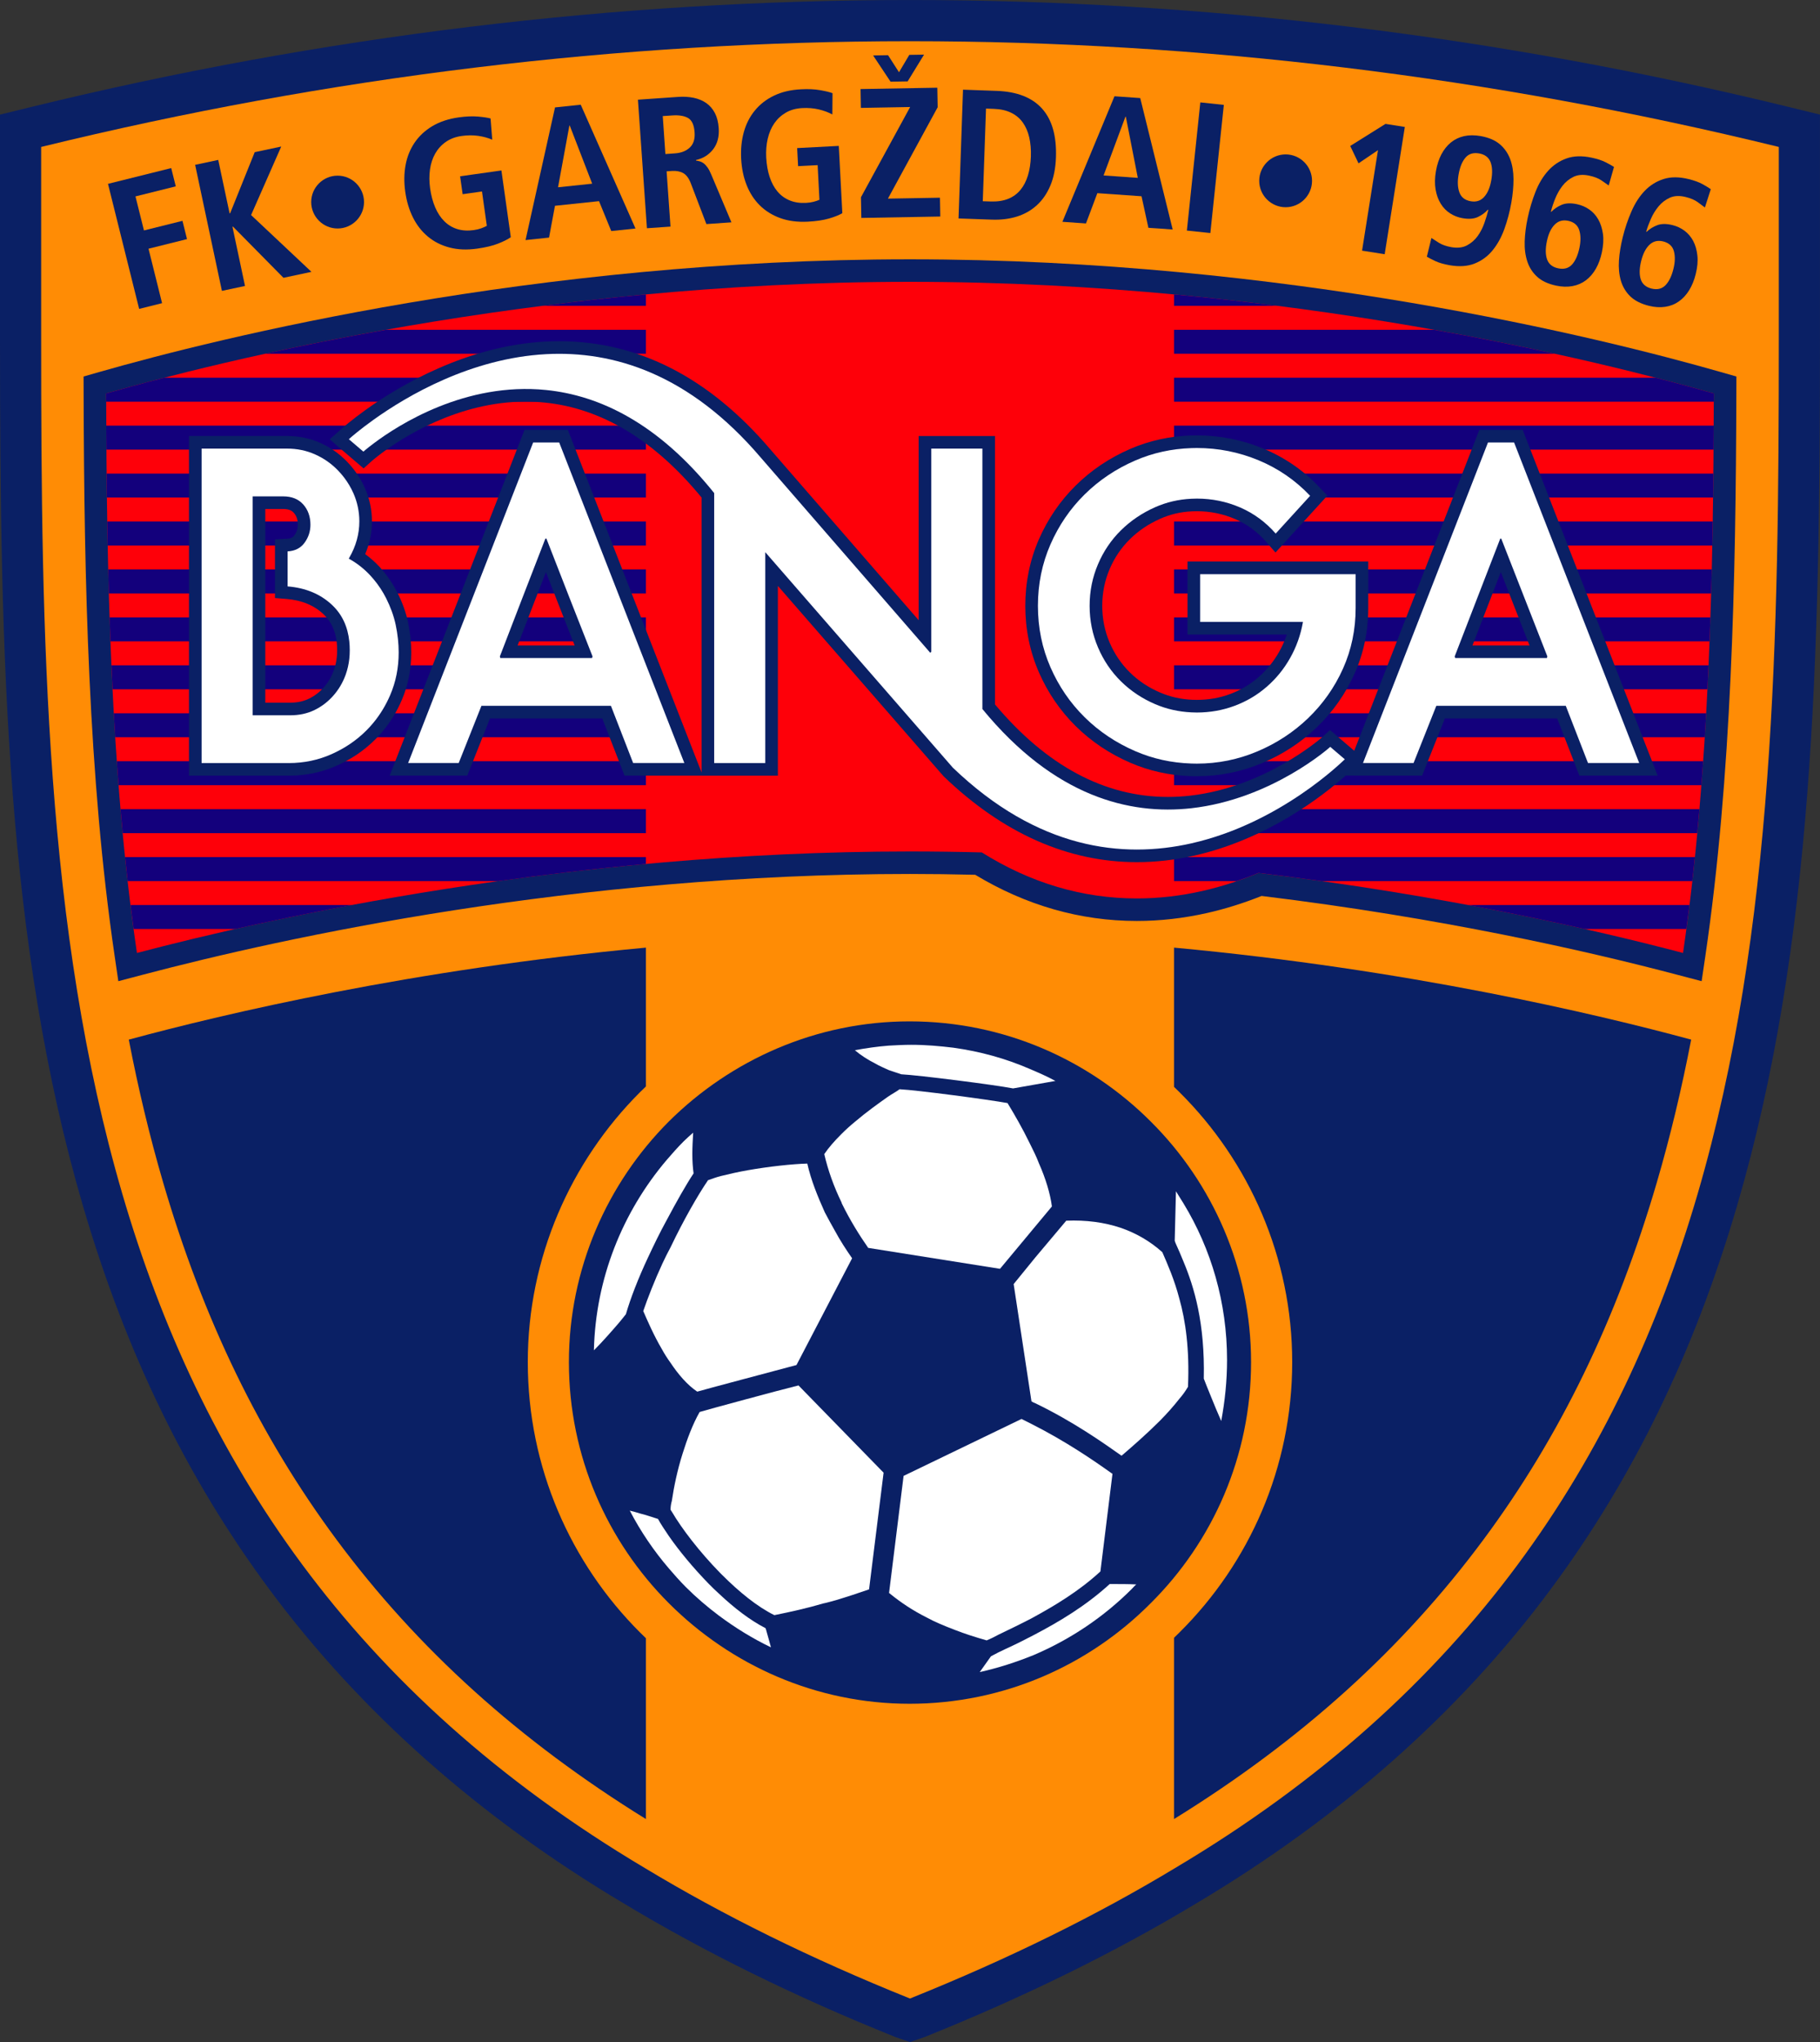 <?xml version="1.0" encoding="UTF-8"?>
<svg xmlns="http://www.w3.org/2000/svg" xmlns:xlink="http://www.w3.org/1999/xlink" width="280.65pt" height="314.79pt" viewBox="0 0 280.65 314.79" version="1.1">
<rect x="0" y="0" width="280.65" height="314.79" fill="#333333" stroke="none"/>
<defs>
<clipPath id="clip1">
  <path d="M 0 0 L 280.648 0 L 280.648 314.789 L 0 314.789 Z M 0 0 "/>
</clipPath>
</defs>
<g id="surface1">
<g clip-path="url(#clip1)" clip-rule="nonzero">
<path style=" stroke:none;fill-rule:nonzero;fill:rgb(3.922%,12.547%,39.598%);fill-opacity:1;" d="M 140.324 0.004 C 95.113 0.004 49.531 5.551 4.84 16.484 L 0 17.668 L 0 52.227 C 0 101.438 0.961 145.461 12.785 185.867 C 19.406 208.504 28.809 227.84 41.527 244.988 C 55.539 263.887 73.926 280.176 96.172 293.406 C 108.59 300.895 122.637 307.809 137.922 313.953 L 138.07 314.012 L 138.219 314.062 L 138.25 314.074 L 140.324 314.789 L 142.395 314.074 L 142.426 314.062 L 142.574 314.012 L 142.723 313.953 C 158.004 307.809 172.051 300.898 184.465 293.41 C 206.715 280.18 225.102 263.887 239.121 244.988 C 251.84 227.84 261.238 208.504 267.863 185.867 C 279.684 145.461 280.645 101.438 280.645 52.227 L 280.645 17.668 L 275.809 16.484 C 231.113 5.551 185.531 0.004 140.324 0.004 "/>
</g>
<path style=" stroke:none;fill-rule:nonzero;fill:rgb(100%,54.881%,1.961%);fill-opacity:1;" d="M 140.324 6.352 C 185.047 6.352 229.891 11.785 274.297 22.652 L 274.297 52.227 C 274.297 143.469 271.914 234.031 181.211 287.957 C 169.203 295.203 155.66 301.91 140.355 308.062 L 140.324 308.074 L 140.289 308.062 C 124.984 301.91 111.441 295.203 99.434 287.957 C 8.73 234.031 6.348 143.469 6.348 52.227 L 6.348 22.652 C 50.754 11.785 95.598 6.352 140.324 6.352 "/>
<path style=" stroke:none;fill-rule:nonzero;fill:rgb(3.922%,12.547%,39.598%);fill-opacity:1;" d="M 265.23 57.316 C 246.984 52.102 198.285 39.973 140.32 39.973 C 82.355 39.973 33.66 52.102 15.414 57.316 L 12.887 58.039 L 12.895 60.664 C 12.977 89.367 13.613 119.738 17.684 147.406 L 18.246 151.25 L 22.004 150.262 C 44 144.457 88.621 134.723 140.32 134.723 C 143.602 134.723 146.98 134.766 150.379 134.848 C 158.211 139.574 166.598 141.969 175.312 141.969 C 178.887 141.969 182.523 141.555 186.133 140.742 C 188.922 140.113 191.746 139.23 194.543 138.113 C 222.199 141.477 244.637 146.566 258.641 150.262 L 262.398 151.25 L 262.965 147.41 C 267.035 119.734 267.672 89.363 267.75 60.664 L 267.758 58.039 "/>
<path style=" stroke:none;fill-rule:nonzero;fill:rgb(99.609%,0%,3.529%);fill-opacity:1;" d="M 264.277 60.656 C 247.258 55.793 198.305 43.445 140.32 43.445 C 82.34 43.445 33.387 55.793 16.367 60.656 C 16.445 87.875 16.973 118.734 21.117 146.902 C 41.625 141.492 87.453 131.254 140.32 131.254 C 144.055 131.254 147.746 131.305 151.398 131.402 C 158.914 136.113 166.918 138.496 175.312 138.496 C 178.629 138.496 182.012 138.113 185.367 137.355 C 188.477 136.652 191.383 135.68 194.066 134.559 C 223.035 138.031 246.438 143.449 259.527 146.902 C 263.672 118.734 264.203 87.875 264.277 60.656 "/>
<path style=" stroke:none;fill-rule:nonzero;fill:rgb(7.446%,0%,48.631%);fill-opacity:1;" d="M 264.16 76.699 C 264.18 75.461 264.188 74.23 264.203 73.004 L 181.039 73.004 L 181.039 76.699 "/>
<path style=" stroke:none;fill-rule:nonzero;fill:rgb(7.446%,0%,48.631%);fill-opacity:1;" d="M 16.445 73.004 C 16.457 74.234 16.469 75.461 16.484 76.699 L 99.605 76.699 L 99.605 73.004 "/>
<path style=" stroke:none;fill-rule:nonzero;fill:rgb(7.446%,0%,48.631%);fill-opacity:1;" d="M 16.539 80.395 C 16.559 81.621 16.582 82.855 16.609 84.09 L 99.605 84.09 L 99.605 80.395 "/>
<path style=" stroke:none;fill-rule:nonzero;fill:rgb(7.446%,0%,48.631%);fill-opacity:1;" d="M 264.039 84.09 C 264.062 82.855 264.086 81.621 264.105 80.395 L 181.039 80.395 L 181.039 84.09 "/>
<path style=" stroke:none;fill-rule:nonzero;fill:rgb(7.446%,0%,48.631%);fill-opacity:1;" d="M 263.859 91.48 C 263.895 90.246 263.93 89.012 263.957 87.785 L 181.039 87.785 L 181.039 91.48 "/>
<path style=" stroke:none;fill-rule:nonzero;fill:rgb(7.446%,0%,48.631%);fill-opacity:1;" d="M 16.688 87.785 C 16.719 89.012 16.75 90.246 16.785 91.48 L 99.605 91.48 L 99.605 87.785 "/>
<path style=" stroke:none;fill-rule:nonzero;fill:rgb(7.446%,0%,48.631%);fill-opacity:1;" d="M 264.234 69.309 C 264.242 68.074 264.254 66.84 264.258 65.613 L 181.039 65.613 L 181.039 69.309 "/>
<path style=" stroke:none;fill-rule:nonzero;fill:rgb(7.446%,0%,48.631%);fill-opacity:1;" d="M 16.387 65.613 C 16.395 66.836 16.402 68.074 16.41 69.309 L 99.605 69.309 L 99.605 65.613 "/>
<path style=" stroke:none;fill-rule:nonzero;fill:rgb(7.446%,0%,48.631%);fill-opacity:1;" d="M 264.273 61.922 C 264.273 61.5 264.277 61.074 264.277 60.656 C 261.895 59.973 258.879 59.145 255.305 58.227 L 181.039 58.227 L 181.039 61.922 "/>
<path style=" stroke:none;fill-rule:nonzero;fill:rgb(7.446%,0%,48.631%);fill-opacity:1;" d="M 25.34 58.227 C 21.766 59.145 18.754 59.973 16.367 60.656 C 16.367 61.074 16.371 61.5 16.371 61.922 L 99.605 61.922 L 99.605 58.227 "/>
<path style=" stroke:none;fill-rule:nonzero;fill:rgb(7.446%,0%,48.631%);fill-opacity:1;" d="M 239.762 54.531 C 234.168 53.305 227.926 52.047 221.141 50.836 L 181.039 50.836 L 181.039 54.531 "/>
<path style=" stroke:none;fill-rule:nonzero;fill:rgb(7.446%,0%,48.631%);fill-opacity:1;" d="M 59.504 50.836 C 52.715 52.047 46.477 53.305 40.883 54.531 L 99.605 54.531 L 99.605 50.836 "/>
<path style=" stroke:none;fill-rule:nonzero;fill:rgb(7.446%,0%,48.631%);fill-opacity:1;" d="M 196.953 47.141 C 191.828 46.488 186.516 45.898 181.039 45.387 L 181.039 47.141 "/>
<path style=" stroke:none;fill-rule:nonzero;fill:rgb(7.446%,0%,48.631%);fill-opacity:1;" d="M 83.691 47.141 L 99.605 47.141 L 99.605 45.387 C 94.133 45.895 88.816 46.488 83.691 47.141 "/>
<path style=" stroke:none;fill-rule:nonzero;fill:rgb(7.446%,0%,48.631%);fill-opacity:1;" d="M 18.586 124.734 C 18.691 125.969 18.809 127.199 18.922 128.43 L 99.605 128.43 L 99.605 124.734 "/>
<path style=" stroke:none;fill-rule:nonzero;fill:rgb(7.446%,0%,48.631%);fill-opacity:1;" d="M 261.723 128.43 C 261.84 127.199 261.953 125.969 262.059 124.734 L 181.039 124.734 L 181.039 128.43 "/>
<path style=" stroke:none;fill-rule:nonzero;fill:rgb(7.446%,0%,48.631%);fill-opacity:1;" d="M 190.727 135.816 C 191.871 135.426 192.992 135.008 194.066 134.559 C 197.371 134.953 200.598 135.379 203.746 135.816 L 260.961 135.816 C 261.102 134.59 261.23 133.355 261.359 132.121 L 181.039 132.121 L 181.039 135.816 "/>
<path style=" stroke:none;fill-rule:nonzero;fill:rgb(7.446%,0%,48.631%);fill-opacity:1;" d="M 19.285 132.121 C 19.414 133.355 19.543 134.59 19.684 135.816 L 76.887 135.816 C 84.074 134.812 91.676 133.914 99.605 133.18 L 99.605 132.121 "/>
<path style=" stroke:none;fill-rule:nonzero;fill:rgb(7.446%,0%,48.631%);fill-opacity:1;" d="M 20.605 143.207 L 36.273 143.207 C 41.605 142.004 47.629 140.746 54.238 139.512 L 20.129 139.512 C 20.281 140.75 20.441 141.98 20.605 143.207 "/>
<path style=" stroke:none;fill-rule:nonzero;fill:rgb(7.446%,0%,48.631%);fill-opacity:1;" d="M 244.371 143.207 L 260.039 143.207 C 260.207 141.98 260.363 140.75 260.52 139.512 L 226.406 139.512 C 233.016 140.746 239.039 142.004 244.371 143.207 "/>
<path style=" stroke:none;fill-rule:nonzero;fill:rgb(7.446%,0%,48.631%);fill-opacity:1;" d="M 18.016 117.344 C 18.102 118.574 18.191 119.809 18.285 121.039 L 99.605 121.039 L 99.605 117.344 "/>
<path style=" stroke:none;fill-rule:nonzero;fill:rgb(7.446%,0%,48.631%);fill-opacity:1;" d="M 262.359 121.039 C 262.453 119.809 262.543 118.574 262.629 117.344 L 181.039 117.344 L 181.039 121.039 "/>
<path style=" stroke:none;fill-rule:nonzero;fill:rgb(7.446%,0%,48.631%);fill-opacity:1;" d="M 17.551 109.953 C 17.621 111.184 17.691 112.418 17.77 113.648 L 99.605 113.648 L 99.605 109.953 "/>
<path style=" stroke:none;fill-rule:nonzero;fill:rgb(7.446%,0%,48.631%);fill-opacity:1;" d="M 262.879 113.648 C 262.953 112.418 263.027 111.184 263.098 109.953 L 181.039 109.953 L 181.039 113.648 "/>
<path style=" stroke:none;fill-rule:nonzero;fill:rgb(7.446%,0%,48.631%);fill-opacity:1;" d="M 263.289 106.258 C 263.352 105.027 263.41 103.793 263.465 102.562 L 181.039 102.562 L 181.039 106.258 "/>
<path style=" stroke:none;fill-rule:nonzero;fill:rgb(7.446%,0%,48.631%);fill-opacity:1;" d="M 17.184 102.562 C 17.234 103.793 17.297 105.027 17.359 106.258 L 99.605 106.258 L 99.605 102.562 "/>
<path style=" stroke:none;fill-rule:nonzero;fill:rgb(7.446%,0%,48.631%);fill-opacity:1;" d="M 16.902 95.176 C 16.941 96.402 16.984 97.637 17.031 98.867 L 99.605 98.867 L 99.605 95.176 "/>
<path style=" stroke:none;fill-rule:nonzero;fill:rgb(7.446%,0%,48.631%);fill-opacity:1;" d="M 263.613 98.867 C 263.664 97.637 263.703 96.402 263.746 95.176 L 181.039 95.176 L 181.039 98.867 "/>
<path style=" stroke:none;fill-rule:nonzero;fill:rgb(3.922%,12.547%,39.598%);fill-opacity:1;" d="M 81.387 209.965 C 81.387 193.84 88.02 179.031 98.668 168.387 C 98.977 168.078 99.289 167.773 99.605 167.473 L 99.605 146.078 C 63.684 149.406 34.613 156.266 19.859 160.258 C 21.305 167.738 23.047 175.07 25.148 182.25 C 31.336 203.398 40.078 221.41 51.875 237.312 C 64.387 254.184 80.031 268.305 99.605 280.41 L 99.605 252.535 C 99.289 252.234 98.977 251.93 98.668 251.621 C 88.02 240.977 81.387 226.242 81.387 209.965 "/>
<path style=" stroke:none;fill-rule:nonzero;fill:rgb(3.922%,12.547%,39.598%);fill-opacity:1;" d="M 181.039 146.078 L 181.039 167.543 C 181.328 167.82 181.617 168.102 181.902 168.387 C 192.625 179.031 199.262 193.84 199.262 209.965 C 199.262 226.246 192.625 240.977 181.902 251.621 C 181.617 251.906 181.328 252.188 181.039 252.469 L 181.039 280.41 C 200.617 268.305 216.262 254.184 228.773 237.312 C 240.566 221.41 249.309 203.398 255.496 182.25 C 257.598 175.07 259.34 167.738 260.785 160.258 C 246.035 156.266 216.965 149.41 181.039 146.078 "/>
<path style=" stroke:none;fill-rule:nonzero;fill:rgb(3.922%,12.547%,39.598%);fill-opacity:1;" d="M 140.254 157.445 C 154.781 157.445 167.926 163.367 177.43 172.867 C 186.996 182.367 192.918 195.586 192.918 209.973 C 192.918 224.5 186.996 237.648 177.43 247.148 C 167.926 256.715 154.781 262.637 140.254 262.637 C 125.867 262.637 112.719 256.715 103.148 247.148 C 93.648 237.648 87.727 224.5 87.727 209.973 C 87.727 195.586 93.648 182.367 103.148 172.867 C 112.719 163.367 125.867 157.445 140.254 157.445 "/>
<path style=" stroke:none;fill-rule:nonzero;fill:rgb(100%,100%,100%);fill-opacity:1;" d="M 118.051 250.988 C 115.684 249.773 113.25 247.914 110.879 245.676 C 110.367 245.227 109.789 244.648 109.281 244.137 C 106.91 241.703 104.73 239.078 103.133 236.773 C 102.492 235.812 101.914 234.98 101.469 234.148 C 100.441 233.828 99.547 233.508 98.715 233.312 C 98.137 233.121 97.625 232.996 97.113 232.863 C 98.777 236.066 100.828 239.078 103.133 241.766 C 103.965 242.727 104.797 243.688 105.758 244.648 C 107.359 246.25 109.086 247.723 110.879 249.066 C 113.379 250.926 116.066 252.59 118.883 253.938 C 118.629 253.039 118.438 252.266 118.242 251.629 C 118.18 251.371 118.117 251.18 118.051 250.988 "/>
<path style=" stroke:none;fill-rule:nonzero;fill:rgb(100%,100%,100%);fill-opacity:1;" d="M 102.789 188.113 C 104.324 185.23 105.801 182.609 106.953 180.879 C 106.824 179.98 106.762 178.957 106.762 177.871 C 106.762 176.844 106.824 175.691 106.887 174.602 C 106.375 175.051 105.863 175.5 105.414 175.949 C 104.453 176.906 103.621 177.871 102.789 178.828 C 96 186.836 91.84 197.078 91.582 208.156 C 92.863 206.875 94.273 205.273 95.426 203.934 C 95.875 203.422 96.195 202.969 96.516 202.586 C 97.219 200.152 98.434 197.016 99.906 193.883 C 100.805 191.957 101.766 189.969 102.789 188.113 "/>
<path style=" stroke:none;fill-rule:nonzero;fill:rgb(100%,100%,100%);fill-opacity:1;" d="M 102.137 194.797 C 100.922 197.426 99.898 200.051 99.191 202.102 C 99.832 203.574 100.793 205.812 102.074 207.992 C 102.457 208.695 102.906 209.402 103.418 210.105 C 104.57 211.836 105.98 213.5 107.516 214.523 C 108.605 214.199 119.684 211.258 122.82 210.422 L 131.398 193.965 C 130.504 192.688 129.543 191.215 128.715 189.676 C 128.199 188.781 127.688 187.82 127.176 186.859 C 126.086 184.426 125.062 181.93 124.488 179.367 C 122.18 179.43 118.594 179.816 115.328 180.391 C 113.855 180.648 112.445 180.969 111.164 181.289 C 110.398 181.48 109.758 181.734 109.18 181.93 C 107.645 184.172 105.402 188.074 103.418 192.238 C 102.969 193.07 102.52 193.965 102.137 194.797 "/>
<path style=" stroke:none;fill-rule:nonzero;fill:rgb(100%,100%,100%);fill-opacity:1;" d="M 129.816 185.523 C 131.043 188.039 132.523 190.426 133.879 192.363 L 154.203 195.59 L 162.207 185.977 C 161.945 183.977 161.238 181.652 160.207 179.328 C 159.82 178.301 159.301 177.266 158.785 176.234 C 157.688 173.973 156.461 171.844 155.363 170.039 C 152.523 169.52 141.43 168.039 138.719 167.91 C 138.203 168.297 137.559 168.621 136.91 169.07 C 135.363 170.164 133.559 171.457 131.816 172.941 C 131.105 173.523 130.395 174.168 129.754 174.812 C 128.652 175.91 127.75 176.941 127.105 177.91 C 127.688 180.426 128.59 182.941 129.754 185.328 C 129.754 185.395 129.816 185.461 129.816 185.523 "/>
<path style=" stroke:none;fill-rule:nonzero;fill:rgb(100%,100%,100%);fill-opacity:1;" d="M 137.074 164.965 C 137.715 165.16 138.355 165.414 138.996 165.605 C 141.621 165.734 153.211 167.203 156.223 167.781 L 162.75 166.629 C 161.473 165.926 160.129 165.352 158.781 164.773 C 155.07 163.168 151.16 162.082 147.004 161.504 C 144.887 161.25 142.773 161.059 140.531 161.059 C 139.379 161.059 138.227 161.121 137.074 161.184 C 135.348 161.316 133.555 161.57 131.824 161.891 C 132.719 162.656 133.809 163.363 134.961 163.941 C 135.602 164.324 136.371 164.641 137.074 164.965 "/>
<path style=" stroke:none;fill-rule:nonzero;fill:rgb(100%,100%,100%);fill-opacity:1;" d="M 136.254 227.012 L 135.996 226.754 L 123.129 213.566 C 120.246 214.27 108.91 217.344 107.887 217.66 C 106.797 219.582 105.965 221.824 105.262 224.066 C 104.43 226.688 103.914 229.254 103.598 231.367 C 103.469 231.816 103.402 232.266 103.402 232.711 C 103.402 232.773 103.531 232.902 103.598 233.031 C 105.133 235.656 107.887 239.242 111.023 242.445 C 111.152 242.574 111.219 242.637 111.344 242.766 C 113.969 245.391 116.789 247.695 119.41 248.977 C 121.973 248.461 124.535 247.887 126.906 247.184 C 127.547 247.055 128.184 246.863 128.891 246.672 C 130.617 246.156 132.348 245.582 134.012 245.004 "/>
<path style=" stroke:none;fill-rule:nonzero;fill:rgb(100%,100%,100%);fill-opacity:1;" d="M 179.234 193.027 C 177.379 191.363 175.211 190.086 172.781 189.258 C 170.289 188.426 167.484 188.047 164.418 188.172 L 159.691 193.789 L 156.309 197.941 L 159.055 216.016 C 159.242 216.141 159.5 216.27 159.691 216.332 C 165.5 219.145 170.102 222.398 172.91 224.379 L 172.977 224.379 C 174.766 222.848 176.871 220.996 178.852 219.02 C 179.934 217.93 180.957 216.781 181.855 215.633 C 182.363 215.059 182.812 214.422 183.191 213.781 C 183.445 207.969 182.812 203.562 181.855 200.176 C 181.086 197.238 180.066 194.941 179.234 193.027 "/>
<path style=" stroke:none;fill-rule:nonzero;fill:rgb(100%,100%,100%);fill-opacity:1;" d="M 182.492 185.496 C 182.105 184.855 181.719 184.277 181.336 183.637 L 181.145 191.262 C 181.207 191.449 181.273 191.641 181.336 191.77 C 181.719 192.602 182.105 193.5 182.492 194.461 C 184.152 198.43 185.816 203.938 185.629 212.52 C 185.883 213.156 186.27 214.184 186.781 215.398 C 187.227 216.488 187.742 217.77 188.316 219.051 C 188.891 215.977 189.215 212.836 189.215 209.637 C 189.215 200.801 186.781 192.539 182.492 185.496 "/>
<path style=" stroke:none;fill-rule:nonzero;fill:rgb(100%,100%,100%);fill-opacity:1;" d="M 154 251.973 C 155.602 251.203 157.332 250.371 159.059 249.473 C 162.578 247.555 166.359 245.312 169.688 242.238 L 171.547 227.188 C 171.48 227.125 171.414 227.125 171.352 227.062 C 168.66 225.141 164.371 222.191 159.059 219.504 C 158.547 219.25 158.031 218.992 157.52 218.734 L 139.336 227.512 L 137.094 245.566 C 137.223 245.633 137.285 245.695 137.352 245.762 C 139.016 247.102 140.746 248.254 142.918 249.348 C 144.199 250.051 145.609 250.625 147.277 251.266 C 148.75 251.844 150.352 252.355 152.145 252.867 C 152.781 252.613 153.422 252.289 154 251.973 "/>
<path style=" stroke:none;fill-rule:nonzero;fill:rgb(100%,100%,100%);fill-opacity:1;" d="M 159.402 252.051 C 157.93 252.824 156.523 253.527 155.113 254.164 C 154.281 254.551 153.512 254.934 152.809 255.32 L 151.078 257.754 C 153.961 257.113 156.715 256.215 159.402 255.129 C 165.105 252.695 170.227 249.238 174.516 244.945 C 174.773 244.688 174.965 244.434 175.223 244.242 C 174.004 244.18 172.723 244.18 171.121 244.18 C 167.41 247.57 163.309 250.004 159.402 252.051 "/>
<path style=" stroke:none;fill-rule:nonzero;fill:rgb(3.922%,12.547%,39.598%);fill-opacity:1;" d="M 183.02 35.543 L 186.641 35.922 L 188.719 16.168 L 185.094 15.785 Z M 183.02 35.543 "/>
<path style=" stroke:none;fill-rule:nonzero;fill:rgb(3.922%,12.547%,39.598%);fill-opacity:1;" d="M 170.176 27.047 L 173.547 17.984 L 173.605 17.984 L 175.453 27.418 Z M 171.855 14.84 L 163.824 34.191 L 167.461 34.445 L 169.215 29.777 L 176.027 30.254 L 177.086 35.117 L 180.832 35.379 L 175.828 15.117 "/>
<path style=" stroke:none;fill-rule:nonzero;fill:rgb(3.922%,12.547%,39.598%);fill-opacity:1;" d="M 198.25 23.801 C 196.008 23.801 194.176 25.633 194.176 27.875 C 194.176 30.117 196.008 31.945 198.25 31.945 C 200.492 31.945 202.32 30.117 202.32 27.875 C 202.32 25.633 200.492 23.801 198.25 23.801 "/>
<path style=" stroke:none;fill-rule:nonzero;fill:rgb(3.922%,12.547%,39.598%);fill-opacity:1;" d="M 239.734 34.629 C 240.293 34.059 240.988 33.863 241.824 34.039 C 242.711 34.227 243.281 34.711 243.523 35.477 C 243.766 36.246 243.777 37.16 243.551 38.219 C 243.309 39.367 242.922 40.227 242.395 40.797 C 241.863 41.359 241.156 41.551 240.266 41.359 C 239.395 41.176 238.824 40.715 238.562 39.98 C 238.305 39.246 238.297 38.305 238.543 37.152 C 238.777 36.039 239.172 35.199 239.734 34.629 M 245.434 24.305 C 243.949 23.988 242.656 24.027 241.555 24.426 C 240.449 24.82 239.504 25.461 238.715 26.34 C 237.926 27.219 237.281 28.293 236.781 29.562 C 236.277 30.836 235.871 32.184 235.57 33.613 C 235.301 34.875 235.148 36.074 235.113 37.211 C 235.074 38.348 235.211 39.379 235.516 40.309 C 235.82 41.234 236.328 42.023 237.035 42.664 C 237.742 43.312 238.715 43.766 239.961 44.031 C 240.867 44.223 241.711 44.246 242.488 44.102 C 243.27 43.957 243.957 43.656 244.559 43.203 C 245.156 42.75 245.668 42.16 246.082 41.434 C 246.5 40.707 246.812 39.859 247.016 38.895 C 247.238 37.84 247.297 36.883 247.176 36.035 C 247.051 35.184 246.812 34.445 246.453 33.816 C 246.094 33.188 245.625 32.676 245.059 32.285 C 244.496 31.891 243.867 31.625 243.18 31.477 C 242.234 31.273 241.445 31.309 240.82 31.57 C 240.188 31.836 239.652 32.199 239.203 32.668 L 239.16 32.602 C 239.305 32.012 239.52 31.352 239.812 30.629 C 240.102 29.906 240.473 29.246 240.93 28.656 C 241.387 28.066 241.949 27.602 242.617 27.27 C 243.293 26.938 244.102 26.871 245.051 27.074 C 245.828 27.238 246.453 27.477 246.918 27.789 C 247.387 28.105 247.77 28.371 248.07 28.59 L 248.883 25.734 C 248.578 25.531 248.148 25.293 247.594 25.012 C 247.043 24.73 246.324 24.492 245.434 24.305 "/>
<path style=" stroke:none;fill-rule:nonzero;fill:rgb(3.922%,12.547%,39.598%);fill-opacity:1;" d="M 254.355 37.73 C 254.934 37.18 255.637 37.012 256.465 37.215 C 257.348 37.438 257.902 37.934 258.117 38.711 C 258.328 39.488 258.312 40.402 258.047 41.453 C 257.766 42.594 257.348 43.438 256.801 43.988 C 256.254 44.535 255.539 44.699 254.656 44.48 C 253.789 44.262 253.238 43.781 253.004 43.039 C 252.77 42.297 252.793 41.355 253.078 40.215 C 253.355 39.109 253.777 38.281 254.355 37.73 M 255.762 31.805 C 256.238 31.23 256.82 30.789 257.496 30.477 C 258.184 30.168 258.992 30.133 259.934 30.367 C 260.707 30.559 261.32 30.82 261.777 31.148 C 262.234 31.477 262.609 31.758 262.902 31.984 L 263.809 29.164 C 263.512 28.953 263.09 28.695 262.551 28.395 C 262.012 28.094 261.297 27.832 260.414 27.613 C 258.941 27.246 257.648 27.242 256.531 27.598 C 255.418 27.953 254.449 28.559 253.629 29.41 C 252.812 30.262 252.129 31.316 251.586 32.566 C 251.035 33.816 250.582 35.152 250.23 36.57 C 249.922 37.82 249.723 39.016 249.648 40.148 C 249.57 41.285 249.672 42.32 249.941 43.258 C 250.219 44.199 250.699 45.004 251.379 45.672 C 252.066 46.34 253.023 46.828 254.254 47.137 C 255.156 47.363 255.996 47.414 256.781 47.297 C 257.562 47.18 258.266 46.902 258.879 46.469 C 259.496 46.039 260.027 45.465 260.465 44.754 C 260.906 44.043 261.25 43.211 261.484 42.254 C 261.75 41.199 261.836 40.25 261.742 39.398 C 261.652 38.543 261.438 37.797 261.102 37.152 C 260.758 36.512 260.312 35.984 259.766 35.574 C 259.211 35.164 258.598 34.871 257.914 34.703 C 256.977 34.469 256.184 34.473 255.551 34.715 C 254.91 34.957 254.363 35.305 253.898 35.754 L 253.855 35.688 C 254.02 35.102 254.262 34.453 254.574 33.738 C 254.887 33.023 255.285 32.379 255.762 31.805 "/>
<path style=" stroke:none;fill-rule:nonzero;fill:rgb(3.922%,12.547%,39.598%);fill-opacity:1;" d="M 208.211 22.5 L 209.488 25.18 L 212.492 23.148 L 210.035 38.637 L 213.523 39.191 L 216.629 19.57 L 213.648 19.098 "/>
<path style=" stroke:none;fill-rule:nonzero;fill:rgb(3.922%,12.547%,39.598%);fill-opacity:1;" d="M 158.965 24.129 C 158.926 25.211 158.773 26.188 158.504 27.062 C 158.238 27.934 157.852 28.676 157.348 29.285 C 156.84 29.895 156.211 30.352 155.449 30.656 C 154.688 30.961 153.797 31.094 152.77 31.059 L 151.547 31.02 L 152.047 16.738 L 153.27 16.785 C 154.293 16.82 155.172 17.016 155.91 17.375 C 156.648 17.73 157.246 18.23 157.711 18.875 C 158.172 19.516 158.504 20.285 158.711 21.172 C 158.914 22.062 159.004 23.051 158.965 24.129 M 153.68 14.008 L 148.5 13.824 L 147.809 33.676 L 152.984 33.859 C 154.371 33.906 155.648 33.746 156.816 33.383 C 157.988 33.016 159.012 32.434 159.883 31.637 C 160.758 30.844 161.453 29.832 161.969 28.605 C 162.488 27.379 162.773 25.934 162.832 24.266 C 162.945 20.965 162.23 18.457 160.688 16.742 C 159.145 15.027 156.809 14.117 153.68 14.008 "/>
<path style=" stroke:none;fill-rule:nonzero;fill:rgb(3.922%,12.547%,39.598%);fill-opacity:1;" d="M 229.957 27.797 C 229.762 28.918 229.395 29.773 228.855 30.363 C 228.32 30.953 227.633 31.172 226.789 31.023 C 225.891 30.867 225.309 30.406 225.039 29.645 C 224.77 28.887 224.73 27.973 224.918 26.91 C 225.121 25.75 225.477 24.879 225.984 24.297 C 226.488 23.707 227.195 23.496 228.09 23.652 C 228.969 23.809 229.551 24.246 229.84 24.973 C 230.125 25.699 230.164 26.641 229.957 27.797 M 231.273 22.234 C 230.547 21.613 229.555 21.195 228.305 20.973 C 227.371 20.812 226.52 20.816 225.754 20.988 C 224.996 21.16 224.32 21.484 223.734 21.961 C 223.152 22.438 222.664 23.043 222.27 23.785 C 221.883 24.523 221.602 25.383 221.43 26.352 C 221.242 27.418 221.227 28.371 221.375 29.219 C 221.52 30.062 221.789 30.793 222.172 31.41 C 222.555 32.027 223.035 32.523 223.613 32.891 C 224.195 33.266 224.832 33.512 225.523 33.633 C 226.473 33.801 227.262 33.742 227.879 33.457 C 228.496 33.172 229.023 32.785 229.453 32.305 L 229.5 32.371 C 229.359 32.961 229.16 33.625 228.902 34.359 C 228.648 35.094 228.305 35.766 227.871 36.375 C 227.438 36.98 226.887 37.461 226.23 37.816 C 225.57 38.172 224.762 38.266 223.809 38.102 C 223.027 37.961 222.395 37.742 221.914 37.445 C 221.438 37.152 221.043 36.898 220.73 36.688 L 220.023 39.57 C 220.336 39.758 220.777 39.984 221.336 40.25 C 221.895 40.512 222.625 40.723 223.52 40.883 C 225.016 41.145 226.309 41.059 227.395 40.625 C 228.484 40.191 229.402 39.52 230.148 38.609 C 230.898 37.699 231.504 36.605 231.973 35.32 C 232.438 34.031 232.801 32.672 233.055 31.234 C 233.273 29.98 233.387 28.781 233.387 27.637 C 233.383 26.488 233.215 25.457 232.879 24.539 C 232.535 23.625 232.004 22.855 231.273 22.234 "/>
<path style=" stroke:none;fill-rule:nonzero;fill:rgb(3.922%,12.547%,39.598%);fill-opacity:1;" d="M 86.051 28.871 L 87.801 19.359 L 87.855 19.352 L 91.316 28.316 Z M 85.586 16.559 L 81.039 37.008 L 84.664 36.625 L 85.578 31.723 L 92.371 31.008 L 94.258 35.617 L 97.996 35.227 L 89.551 16.141 "/>
<path style=" stroke:none;fill-rule:nonzero;fill:rgb(3.922%,12.547%,39.598%);fill-opacity:1;" d="M 43.367 22.59 L 39.277 23.457 L 35.488 32.875 L 35.406 32.895 L 33.652 24.652 L 30.09 25.41 L 34.219 44.84 L 37.781 44.082 L 35.844 34.953 L 35.926 34.934 L 43.711 42.824 L 48.027 41.906 L 38.719 33.152 "/>
<path style=" stroke:none;fill-rule:nonzero;fill:rgb(3.922%,12.547%,39.598%);fill-opacity:1;" d="M 28.137 34.043 L 22.199 35.523 L 20.891 30.277 L 27.105 28.727 L 26.402 25.91 L 16.652 28.34 L 21.457 47.617 L 24.992 46.734 L 22.902 38.34 L 28.84 36.859 "/>
<path style=" stroke:none;fill-rule:nonzero;fill:rgb(3.922%,12.547%,39.598%);fill-opacity:1;" d="M 136.922 30.617 L 144.59 16.535 L 144.535 13.52 L 132.699 13.727 L 132.75 16.633 L 140.348 16.496 L 132.762 30.406 L 132.82 33.594 L 144.996 33.379 L 144.945 30.477 "/>
<path style=" stroke:none;fill-rule:nonzero;fill:rgb(3.922%,12.547%,39.598%);fill-opacity:1;" d="M 52.059 27.078 C 49.816 27.078 47.988 28.906 47.988 31.148 C 47.988 33.391 49.816 35.223 52.059 35.223 C 54.301 35.223 56.133 33.391 56.133 31.148 C 56.133 28.906 54.301 27.078 52.059 27.078 "/>
<path style=" stroke:none;fill-rule:nonzero;fill:rgb(3.922%,12.547%,39.598%);fill-opacity:1;" d="M 139.961 12.547 L 142.492 8.422 L 140.219 8.457 L 138.629 11.137 L 136.941 8.508 L 134.637 8.547 L 137.324 12.59 "/>
<path style=" stroke:none;fill-rule:nonzero;fill:rgb(3.922%,12.547%,39.598%);fill-opacity:1;" d="M 122.922 22.828 L 123.07 25.613 L 126.082 25.457 L 126.359 30.797 C 126.121 30.906 125.82 31.008 125.465 31.102 C 125.109 31.195 124.715 31.254 124.277 31.277 C 123.348 31.324 122.516 31.199 121.777 30.895 C 121.039 30.594 120.414 30.137 119.895 29.527 C 119.379 28.918 118.977 28.168 118.684 27.281 C 118.387 26.395 118.215 25.395 118.152 24.273 C 118.102 23.254 118.176 22.289 118.387 21.383 C 118.598 20.48 118.934 19.688 119.402 19.008 C 119.871 18.328 120.465 17.781 121.184 17.363 C 121.902 16.945 122.742 16.711 123.711 16.66 C 124.621 16.613 125.469 16.68 126.258 16.867 C 127.047 17.055 127.742 17.312 128.352 17.645 L 128.379 14.363 C 127.988 14.211 127.363 14.059 126.504 13.906 C 125.637 13.75 124.641 13.703 123.504 13.766 C 121.91 13.848 120.523 14.176 119.336 14.754 C 118.152 15.324 117.168 16.09 116.395 17.043 C 115.613 17.996 115.051 19.102 114.699 20.367 C 114.348 21.629 114.211 23 114.289 24.477 C 114.367 25.953 114.645 27.305 115.129 28.523 C 115.609 29.742 116.285 30.785 117.156 31.652 C 118.027 32.516 119.086 33.176 120.324 33.621 C 121.562 34.07 122.98 34.254 124.57 34.172 C 125.879 34.102 126.969 33.938 127.836 33.684 C 128.707 33.43 129.391 33.156 129.891 32.863 L 129.344 22.492 "/>
<path style=" stroke:none;fill-rule:nonzero;fill:rgb(3.922%,12.547%,39.598%);fill-opacity:1;" d="M 70.949 27.176 L 71.34 29.938 L 74.324 29.516 L 75.07 34.812 C 74.84 34.941 74.551 35.07 74.203 35.195 C 73.855 35.32 73.469 35.414 73.035 35.473 C 72.117 35.602 71.273 35.547 70.512 35.312 C 69.75 35.074 69.086 34.676 68.52 34.109 C 67.953 33.551 67.48 32.84 67.113 31.98 C 66.742 31.121 66.48 30.141 66.324 29.031 C 66.184 28.016 66.176 27.051 66.305 26.133 C 66.434 25.211 66.703 24.395 67.109 23.676 C 67.516 22.957 68.059 22.359 68.738 21.883 C 69.418 21.402 70.238 21.094 71.195 20.961 C 72.098 20.832 72.953 20.828 73.754 20.945 C 74.555 21.062 75.273 21.262 75.906 21.535 L 75.648 18.266 C 75.246 18.148 74.609 18.051 73.738 17.973 C 72.863 17.895 71.863 17.938 70.734 18.094 C 69.16 18.316 67.805 18.766 66.672 19.441 C 65.543 20.117 64.633 20.965 63.941 21.98 C 63.25 22.996 62.781 24.148 62.543 25.438 C 62.305 26.727 62.285 28.105 62.492 29.57 C 62.699 31.035 63.094 32.355 63.68 33.523 C 64.266 34.699 65.031 35.68 65.977 36.465 C 66.918 37.254 68.031 37.816 69.301 38.152 C 70.578 38.492 72 38.551 73.582 38.328 C 74.875 38.145 75.949 37.891 76.793 37.559 C 77.637 37.23 78.293 36.898 78.766 36.566 L 77.32 26.277 "/>
<path style=" stroke:none;fill-rule:nonzero;fill:rgb(3.922%,12.547%,39.598%);fill-opacity:1;" d="M 106.375 22.738 C 105.812 23.273 105.051 23.574 104.086 23.641 L 102.605 23.746 L 102.199 17.895 L 103.676 17.793 C 104.695 17.723 105.508 17.855 106.102 18.191 C 106.695 18.531 107.031 19.27 107.109 20.406 C 107.184 21.43 106.938 22.203 106.375 22.738 M 109.102 25.816 C 108.898 25.531 108.699 25.32 108.5 25.172 C 108.301 25.027 108.102 24.926 107.906 24.871 C 107.715 24.816 107.52 24.781 107.328 24.754 L 107.324 24.668 C 108.43 24.422 109.312 23.863 109.977 23.004 C 110.637 22.137 110.922 21.055 110.828 19.746 C 110.766 18.84 110.57 18.066 110.242 17.434 C 109.91 16.801 109.473 16.289 108.922 15.898 C 108.367 15.508 107.723 15.238 106.98 15.078 C 106.238 14.926 105.43 14.875 104.559 14.938 L 98.371 15.367 L 99.758 35.184 L 103.391 34.93 L 102.793 26.41 L 103.617 26.355 C 104.281 26.309 104.855 26.414 105.34 26.676 C 105.82 26.938 106.215 27.457 106.516 28.234 L 108.926 34.543 L 112.789 34.273 L 109.676 26.902 C 109.492 26.457 109.301 26.098 109.102 25.816 "/>
<path style=" stroke:none;fill-rule:nonzero;fill:rgb(3.922%,12.547%,39.598%);fill-opacity:1;" d="M 235.855 99.496 L 227.059 99.496 L 231.43 88.191 Z M 88.613 99.496 L 79.816 99.496 L 82.391 92.809 L 84.184 88.188 L 85.988 92.816 Z M 254.582 116.914 L 235.285 67.5 L 234.805 66.262 L 228.125 66.262 L 227.641 67.5 L 208.824 115.734 L 208.633 115.566 L 206.395 113.652 L 205.094 112.539 L 203.809 113.703 C 203.723 113.777 195.086 121.355 183.492 122.656 C 182.359 122.785 181.215 122.848 180.094 122.848 C 170.348 122.848 161.383 118.051 153.434 108.594 L 153.434 67.211 L 141.66 67.211 L 141.66 95.605 L 118.773 69.254 C 109.355 58.207 98.406 52.598 86.23 52.598 C 85.535 52.598 84.824 52.617 84.121 52.652 C 71.914 53.301 61.578 59.477 56.504 63.098 C 54.227 64.727 52.824 65.961 52.566 66.191 L 52.504 66.246 L 50.844 67.715 L 52.516 69.172 L 52.586 69.23 L 54.77 71.098 L 56.066 72.207 L 57.348 71.055 C 57.352 71.051 57.859 70.602 58.801 69.895 C 62.004 67.496 70.578 61.906 81.074 61.906 C 82.062 61.906 83.055 61.957 84.027 62.059 C 92.816 62.953 100.938 67.879 108.184 76.695 L 108.184 119.07 L 107.34 116.914 L 88.043 67.5 L 87.562 66.262 L 80.883 66.262 L 80.402 67.5 L 61.125 116.91 L 60.09 119.559 L 62.934 119.562 L 70.734 119.566 L 72.055 119.566 L 72.543 118.34 L 75.559 110.75 L 92.875 110.75 L 95.82 118.324 L 96.305 119.566 L 108.184 119.566 L 108.184 119.574 L 119.953 119.574 L 119.953 90.32 L 145.449 119.602 L 145.508 119.668 L 145.57 119.727 C 154.68 128.469 164.688 132.902 175.312 132.902 C 178.215 132.902 181.184 132.566 184.141 131.902 C 195.426 129.352 203.953 122.719 207.508 119.559 L 210.176 119.562 L 217.977 119.566 L 219.297 119.566 L 219.785 118.34 L 222.801 110.75 L 240.121 110.75 L 243.062 118.324 L 243.543 119.566 L 255.617 119.566 "/>
<path style=" stroke:none;fill-rule:nonzero;fill:rgb(3.922%,12.547%,39.598%);fill-opacity:1;" d="M 165.887 111.945 C 168.27 114.297 171.09 116.191 174.273 117.57 C 177.199 118.84 180.355 119.535 183.648 119.645 C 183.957 119.652 184.258 119.656 184.559 119.656 C 188.059 119.656 191.453 118.973 194.652 117.617 C 197.82 116.285 200.656 114.426 203.078 112.094 C 205.539 109.723 207.484 106.953 208.867 103.863 C 210.277 100.723 210.988 97.312 210.988 93.734 L 210.988 86.562 L 183.121 86.562 L 183.121 97.816 L 198.43 97.816 C 198.121 98.738 197.727 99.633 197.246 100.484 C 196.395 101.992 195.312 103.316 194.031 104.418 C 192.742 105.535 191.328 106.375 189.695 106.984 C 188.09 107.586 186.363 107.887 184.559 107.887 C 184.309 107.887 184.055 107.883 183.805 107.871 C 182.055 107.785 180.453 107.422 178.898 106.758 C 177.094 105.984 175.566 104.969 174.227 103.652 C 172.902 102.348 171.855 100.797 171.109 99.051 C 170.352 97.281 169.969 95.375 169.969 93.387 C 169.969 91.402 170.352 89.496 171.109 87.727 C 171.855 85.977 172.902 84.43 174.23 83.121 C 175.574 81.801 177.109 80.766 178.922 79.961 C 180.461 79.281 182.059 78.906 183.805 78.824 C 184.078 78.809 184.324 78.805 184.559 78.805 C 186.617 78.805 188.605 79.211 190.469 80.016 C 192.32 80.816 193.887 81.969 195.25 83.531 L 196.684 85.172 L 198.152 83.562 L 198.902 82.738 C 200.422 81.074 201.945 79.41 203.469 77.738 L 204.684 76.402 L 203.441 75.09 C 200.992 72.508 198.086 70.508 194.801 69.148 C 191.547 67.801 188.102 67.117 184.559 67.117 C 184.258 67.117 183.953 67.125 183.656 67.133 C 180.348 67.238 177.191 67.938 174.27 69.207 C 171.094 70.582 168.273 72.477 165.887 74.836 C 163.488 77.199 161.578 79.992 160.199 83.141 C 158.812 86.32 158.105 89.77 158.105 93.387 C 158.105 97.008 158.812 100.453 160.199 103.633 C 161.57 106.777 163.484 109.57 165.887 111.945 "/>
<path style=" stroke:none;fill-rule:nonzero;fill:rgb(3.922%,12.547%,39.598%);fill-opacity:1;" d="M 49.953 105.934 C 49.293 106.684 48.52 107.277 47.652 107.699 C 46.816 108.109 45.852 108.316 44.781 108.316 L 40.91 108.316 L 40.91 78.461 L 43.664 78.461 C 44.664 78.461 45.082 78.797 45.305 79.051 C 45.723 79.52 45.926 80.117 45.926 80.883 C 45.926 81.496 45.758 82.02 45.387 82.527 C 45.215 82.766 44.941 83.02 44.25 83.051 L 42.402 83.145 L 42.402 92.188 L 44.195 92.332 C 46.527 92.52 48.453 93.32 49.918 94.711 C 51.074 95.82 51.734 97.246 51.93 99.066 C 51.969 99.438 51.988 99.832 51.988 100.242 C 51.988 100.633 51.969 101.008 51.93 101.352 C 51.855 102.039 51.699 102.711 51.469 103.355 C 51.113 104.336 50.617 105.18 49.953 105.934 M 63.418 100.582 C 63.418 99.066 63.254 97.508 62.926 95.945 C 62.602 94.41 62.062 92.91 61.285 91.359 C 60.691 90.184 59.969 89.078 59.129 88.07 C 58.918 87.82 58.727 87.602 58.543 87.402 C 57.855 86.66 57.109 85.996 56.309 85.418 C 57.008 83.789 57.355 82.098 57.355 80.367 C 57.355 78.602 56.996 76.887 56.285 75.27 C 56.059 74.754 55.812 74.277 55.539 73.809 C 54.969 72.848 54.277 71.949 53.488 71.137 C 52.309 69.922 50.926 68.961 49.387 68.273 C 47.812 67.566 46.086 67.211 44.258 67.211 L 29.141 67.211 L 29.141 119.574 L 44.531 119.574 C 47.133 119.574 49.617 119.055 51.91 118.035 C 52.992 117.551 54.012 116.992 54.941 116.379 C 56.004 115.672 57.004 114.852 57.902 113.949 C 58.336 113.516 58.75 113.055 59.137 112.582 C 60.273 111.195 61.219 109.637 61.945 107.941 C 62.922 105.676 63.418 103.199 63.418 100.582 "/>
<path style=" stroke:none;fill-rule:nonzero;fill:rgb(100%,100%,100%);fill-opacity:1;" d="M 238.539 101.441 L 224.391 101.441 L 224.32 101.184 L 231.344 83.027 L 231.496 83.027 L 238.605 101.184 Z M 233.477 68.207 L 229.453 68.207 L 210.18 117.617 L 217.977 117.621 L 221.484 108.805 L 241.449 108.805 L 244.875 117.621 L 252.77 117.621 "/>
<path style=" stroke:none;fill-rule:nonzero;fill:rgb(100%,100%,100%);fill-opacity:1;" d="M 183.711 124.59 C 174.156 125.66 162.57 122.793 151.488 109.297 L 151.488 69.152 L 143.609 69.152 L 143.609 100.461 C 143.543 100.523 143.492 100.578 143.449 100.629 L 117.305 70.527 C 106.305 57.621 94.574 54.043 84.227 54.594 C 72.637 55.211 62.785 61.004 57.637 64.68 C 55.488 66.215 54.164 67.371 53.863 67.641 L 53.793 67.703 L 53.863 67.766 L 56.035 69.621 C 56.043 69.609 56.609 69.109 57.637 68.34 C 61.465 65.465 71.789 58.859 84.227 60.121 C 92.367 60.949 101.414 65.152 110.129 76.008 L 110.129 117.629 L 118.008 117.629 L 118.008 85.117 L 118.625 85.828 L 146.918 118.324 C 160.043 130.926 173.105 132.395 183.711 130.004 C 197.449 126.902 207.066 117.32 207.371 117.047 L 205.129 115.129 C 205.094 115.176 196.113 123.195 183.711 124.59 "/>
<path style=" stroke:none;fill-rule:nonzero;fill:rgb(100%,100%,100%);fill-opacity:1;" d="M 185.066 95.871 L 200.918 95.871 C 200.574 97.871 199.906 99.723 198.938 101.441 C 197.977 103.148 196.758 104.637 195.301 105.895 C 193.852 107.152 192.219 108.117 190.375 108.805 C 188.559 109.484 186.602 109.836 184.559 109.836 C 184.277 109.836 183.992 109.828 183.711 109.812 C 181.738 109.719 179.883 109.297 178.133 108.547 C 176.133 107.691 174.379 106.527 172.863 105.039 C 171.359 103.559 170.168 101.809 169.32 99.812 C 168.465 97.812 168.023 95.672 168.023 93.387 C 168.023 91.105 168.465 88.965 169.32 86.965 C 170.168 84.969 171.359 83.219 172.863 81.738 C 174.379 80.25 176.133 79.07 178.133 78.184 C 179.883 77.41 181.738 76.977 183.711 76.883 C 183.992 76.867 184.277 76.859 184.559 76.859 C 186.902 76.859 189.125 77.316 191.238 78.227 C 193.352 79.145 195.172 80.484 196.715 82.25 C 198.484 80.312 200.258 78.375 202.027 76.43 C 199.754 74.031 197.098 72.207 194.055 70.945 C 191.035 69.695 187.875 69.062 184.559 69.062 C 184.277 69.062 183.992 69.07 183.711 69.078 C 180.664 69.176 177.762 69.812 175.047 70.992 C 172.09 72.273 169.48 74.02 167.254 76.219 C 165.027 78.414 163.27 80.98 161.984 83.922 C 160.699 86.859 160.051 90.02 160.051 93.387 C 160.051 96.758 160.699 99.914 161.984 102.855 C 163.27 105.801 165.027 108.359 167.254 110.562 C 169.48 112.762 172.09 114.504 175.047 115.785 C 177.762 116.965 180.664 117.602 183.711 117.699 C 183.992 117.711 184.277 117.715 184.559 117.715 C 187.809 117.715 190.922 117.086 193.895 115.828 C 196.871 114.574 199.48 112.855 201.734 110.691 C 203.984 108.52 205.789 105.984 207.094 103.07 C 208.398 100.156 209.043 97.043 209.043 93.734 L 209.043 88.512 L 185.066 88.512 "/>
<path style=" stroke:none;fill-rule:nonzero;fill:rgb(100%,100%,100%);fill-opacity:1;" d="M 91.297 101.441 L 77.148 101.441 L 77.082 101.184 L 80.578 92.109 L 84.098 83.027 L 84.258 83.027 L 87.801 92.109 L 91.371 101.184 Z M 86.23 68.207 L 82.215 68.207 L 62.938 117.617 L 70.734 117.621 L 74.238 108.805 L 94.207 108.805 L 97.633 117.621 L 105.527 117.621 "/>
<path style=" stroke:none;fill-rule:nonzero;fill:rgb(100%,100%,100%);fill-opacity:1;" d="M 53.863 101.57 C 53.77 102.41 53.582 103.223 53.301 104.012 C 52.867 105.207 52.246 106.273 51.41 107.223 C 50.59 108.156 49.621 108.906 48.508 109.449 C 47.395 109.992 46.141 110.262 44.781 110.262 L 38.965 110.262 L 38.965 76.516 L 43.664 76.516 C 44.984 76.516 46.016 76.926 46.758 77.758 C 47.488 78.578 47.871 79.629 47.871 80.883 C 47.871 81.914 47.566 82.836 46.961 83.668 C 46.363 84.492 45.484 84.938 44.348 84.996 L 44.348 90.395 C 47.145 90.617 49.461 91.59 51.258 93.305 C 52.754 94.734 53.621 96.586 53.863 98.859 C 53.91 99.305 53.934 99.766 53.934 100.242 C 53.934 100.691 53.91 101.133 53.863 101.57 M 59.547 92.23 C 59.02 91.184 58.383 90.211 57.633 89.316 C 57.465 89.113 57.293 88.914 57.113 88.723 C 56.156 87.691 55.074 86.836 53.863 86.16 L 53.777 86.113 L 53.863 85.969 C 54.895 84.18 55.41 82.312 55.41 80.367 C 55.41 78.828 55.09 77.387 54.504 76.051 C 54.312 75.613 54.102 75.199 53.863 74.801 C 53.367 73.957 52.77 73.188 52.094 72.492 C 51.094 71.465 49.934 70.648 48.594 70.051 C 47.258 69.449 45.801 69.152 44.258 69.152 L 31.086 69.152 L 31.086 117.629 L 44.531 117.629 C 46.871 117.629 49.074 117.168 51.117 116.258 C 52.09 115.824 53.008 115.328 53.863 114.758 C 54.824 114.117 55.711 113.395 56.523 112.578 C 56.914 112.184 57.285 111.777 57.633 111.348 C 58.652 110.102 59.496 108.707 60.156 107.176 C 61.043 105.121 61.477 102.926 61.477 100.582 C 61.477 99.211 61.328 97.797 61.023 96.348 C 60.715 94.887 60.195 93.523 59.547 92.23 "/>
</g>
</svg>
